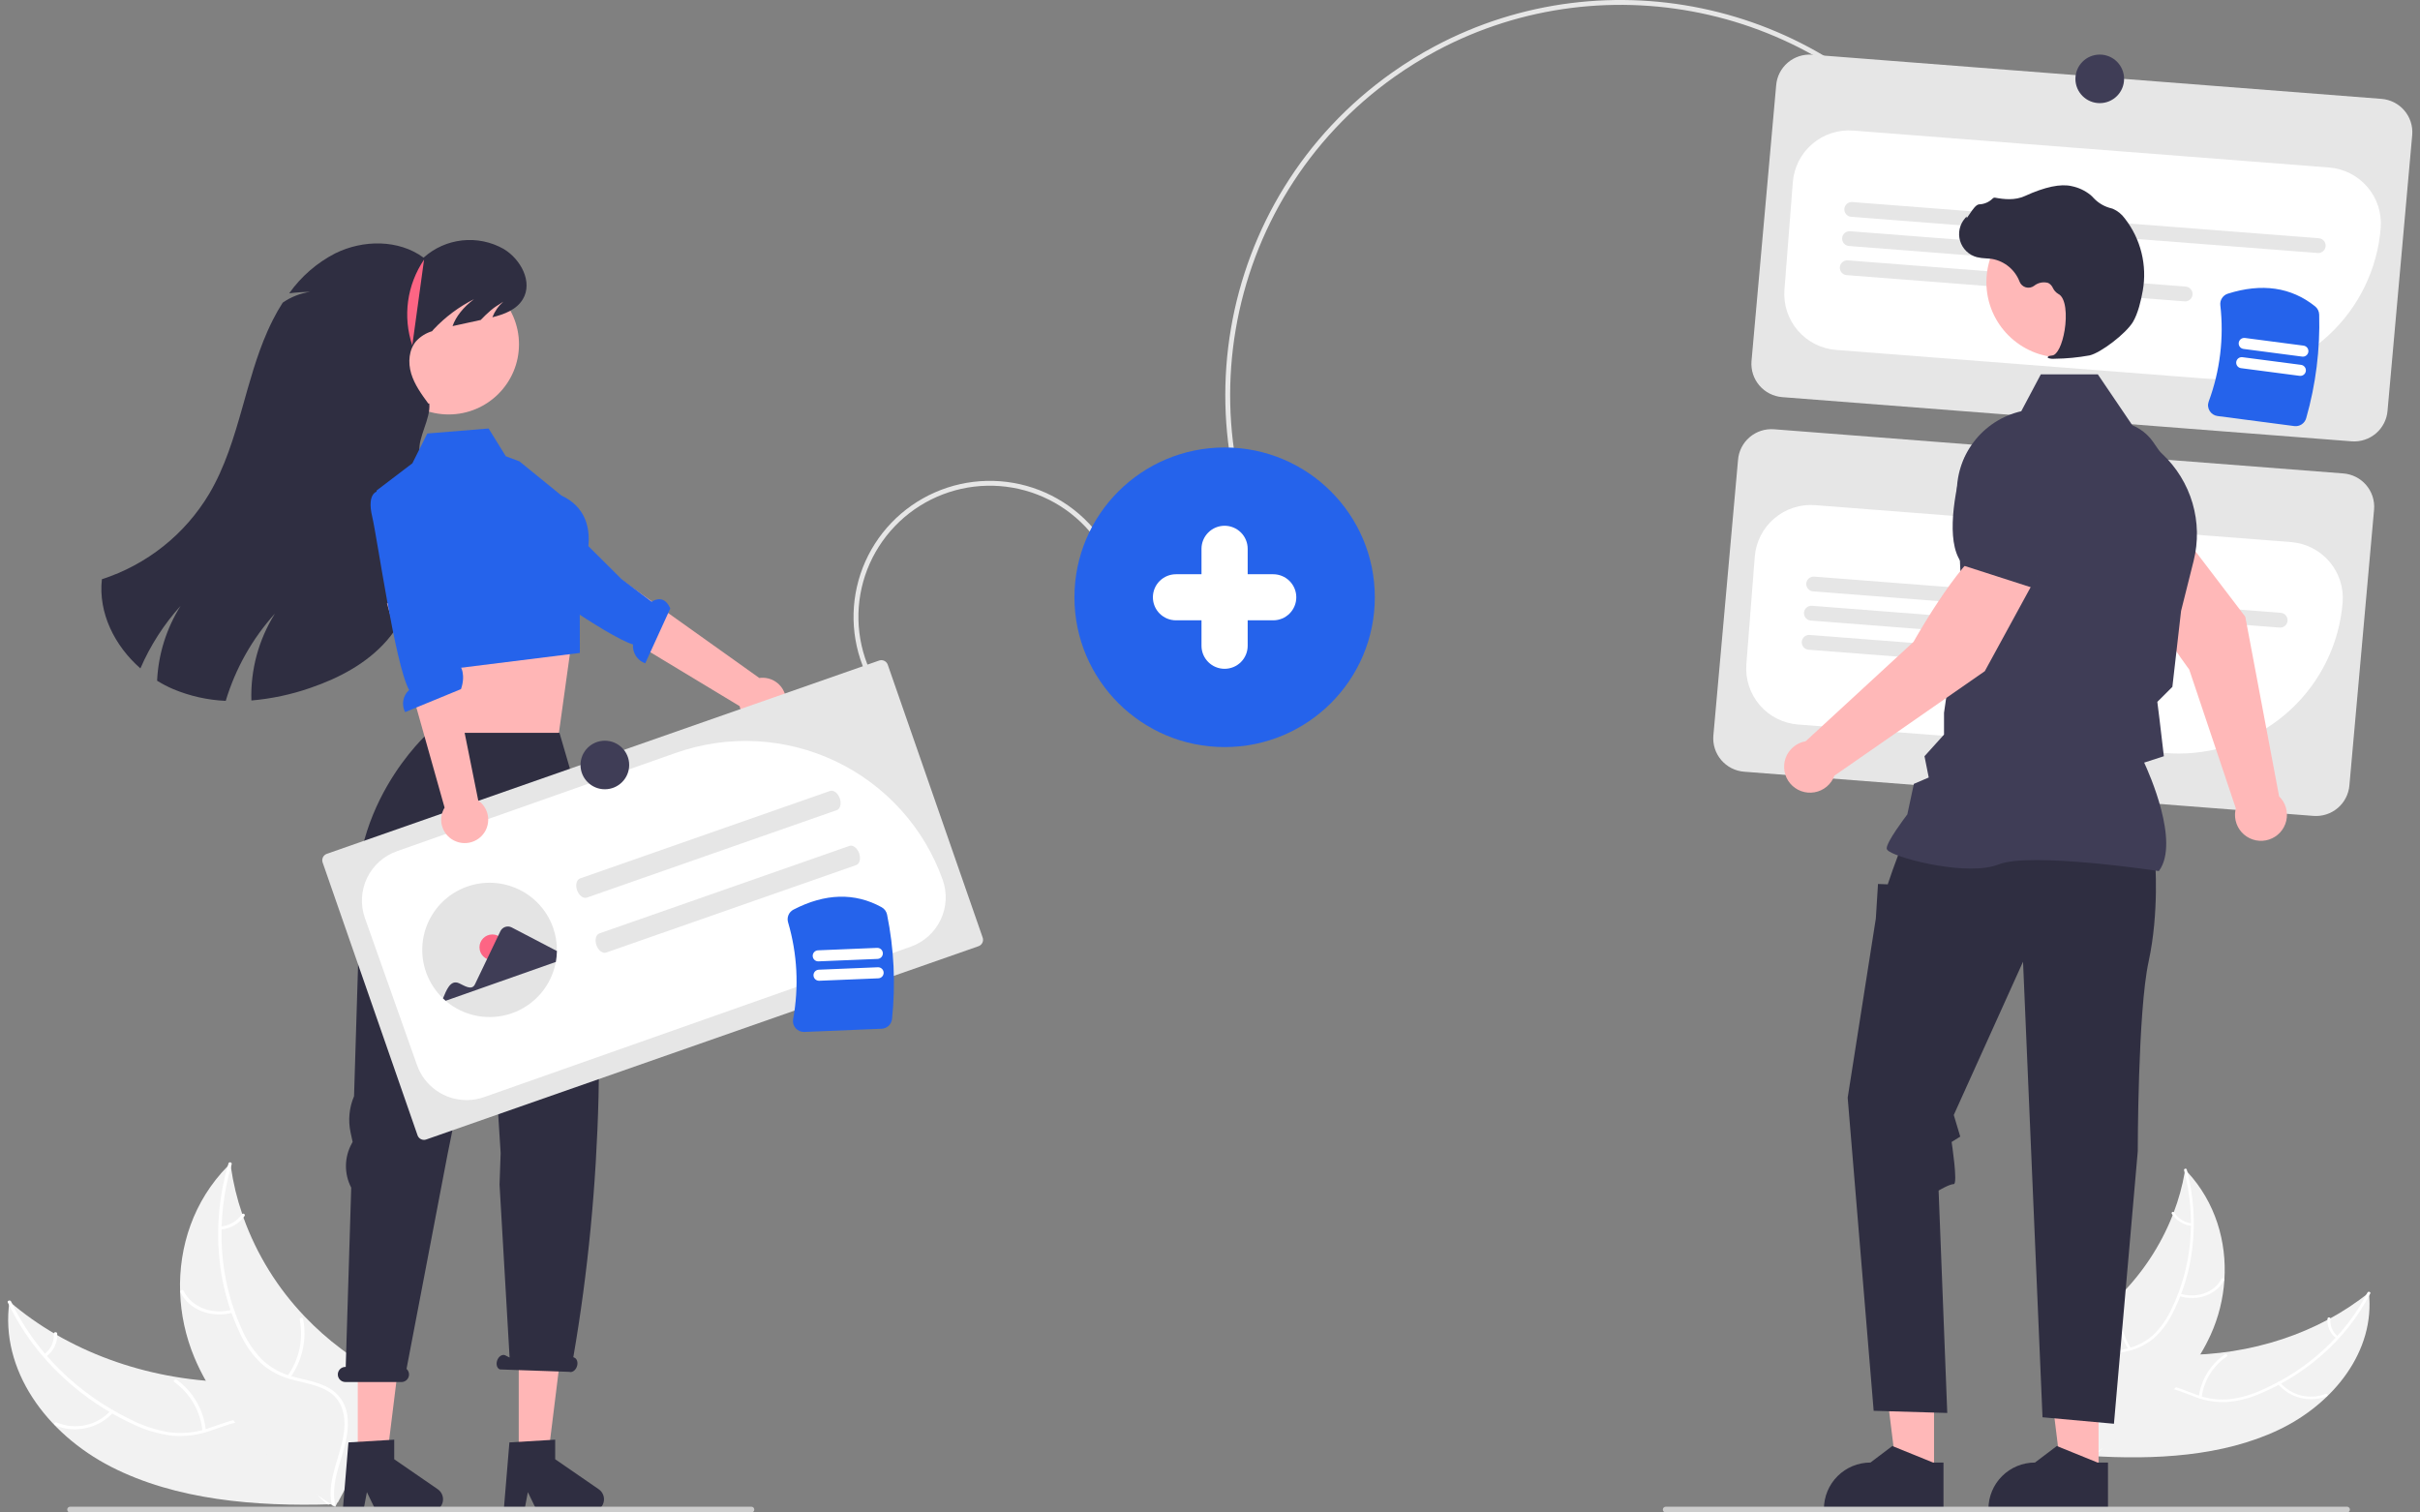 <svg width="144" height="90" viewBox="0 0 144 90" fill="none" xmlns="http://www.w3.org/2000/svg">
<rect x="0" y="0" width="144" height="90" fill="#808080" stroke="none"/>
<g clip-path="url(#clip0_3032_3740)">
<path d="M85.358 2.761C95.659 -2.737 108.733 0.146 115.664 9.894L115.429 10.061C108.583 0.433 95.668 -2.413 85.494 3.016C84.63 3.477 83.796 3.992 82.996 4.558C72.533 11.96 70.059 26.472 77.48 36.908L77.243 37.075C69.731 26.509 72.236 11.816 82.829 4.323C83.638 3.75 84.483 3.228 85.358 2.761Z" fill="#E6E6E6"/>
<path d="M139.931 26.261L106.05 23.631C105.524 23.59 105.036 23.342 104.693 22.942C104.35 22.542 104.18 22.023 104.221 21.498L105.689 5.079C105.731 4.554 105.979 4.067 106.38 3.725C106.781 3.383 107.302 3.214 107.828 3.254L141.709 5.883C142.235 5.924 142.723 6.172 143.066 6.572C143.409 6.972 143.579 7.491 143.538 8.016L142.069 24.436C142.028 24.96 141.78 25.447 141.379 25.789C140.978 26.131 140.457 26.301 139.931 26.261Z" fill="#E6E6E6"/>
<path d="M131.927 22.552C131.67 22.552 131.412 22.541 131.153 22.521L109.256 20.822C108.819 20.788 108.392 20.669 108 20.47C107.609 20.272 107.261 19.998 106.975 19.666C106.69 19.333 106.473 18.947 106.336 18.531C106.2 18.114 106.148 17.675 106.182 17.238L106.681 10.836C106.751 9.955 107.168 9.137 107.842 8.562C108.516 7.987 109.391 7.702 110.275 7.77L138.589 9.967C139.473 10.036 140.293 10.453 140.869 11.125C141.445 11.796 141.731 12.669 141.663 13.551C141.472 15.997 140.364 18.282 138.56 19.951C136.755 21.619 134.387 22.547 131.927 22.552Z" fill="white"/>
<path d="M137.91 15.055L110.154 12.901C110.096 12.897 110.039 12.881 109.988 12.855C109.936 12.829 109.89 12.792 109.852 12.748C109.814 12.704 109.786 12.654 109.768 12.599C109.75 12.543 109.743 12.486 109.747 12.428C109.752 12.37 109.768 12.314 109.794 12.262C109.82 12.211 109.857 12.165 109.901 12.127C109.945 12.09 109.996 12.061 110.051 12.043C110.106 12.025 110.164 12.018 110.222 12.023L137.979 14.177C138.036 14.181 138.093 14.197 138.145 14.223C138.196 14.249 138.242 14.286 138.28 14.329C138.318 14.373 138.346 14.424 138.364 14.479C138.382 14.534 138.389 14.592 138.385 14.65C138.38 14.708 138.364 14.764 138.338 14.816C138.312 14.867 138.276 14.913 138.231 14.951C138.187 14.988 138.136 15.017 138.081 15.035C138.026 15.053 137.968 15.06 137.91 15.055Z" fill="#E6E6E6"/>
<path d="M126.387 15.908L110.02 14.638C109.904 14.629 109.795 14.573 109.719 14.485C109.643 14.396 109.606 14.281 109.615 14.164C109.624 14.048 109.679 13.94 109.768 13.864C109.857 13.788 109.972 13.75 110.089 13.759L126.456 15.029C126.514 15.034 126.57 15.049 126.622 15.076C126.673 15.102 126.719 15.138 126.757 15.182C126.795 15.226 126.824 15.277 126.842 15.332C126.86 15.387 126.867 15.445 126.862 15.503C126.858 15.56 126.842 15.617 126.815 15.668C126.789 15.72 126.753 15.766 126.709 15.803C126.665 15.841 126.614 15.87 126.558 15.887C126.503 15.905 126.445 15.912 126.387 15.908Z" fill="#E6E6E6"/>
<path d="M129.992 17.932L109.884 16.372C109.826 16.368 109.77 16.352 109.718 16.326C109.667 16.299 109.62 16.263 109.583 16.219C109.545 16.175 109.516 16.124 109.498 16.069C109.48 16.014 109.473 15.956 109.478 15.899C109.482 15.841 109.498 15.785 109.525 15.733C109.551 15.681 109.587 15.636 109.631 15.598C109.675 15.56 109.726 15.532 109.782 15.514C109.837 15.496 109.895 15.489 109.953 15.493L130.06 17.054C130.177 17.063 130.285 17.118 130.361 17.207C130.437 17.296 130.475 17.411 130.466 17.527C130.457 17.644 130.402 17.752 130.313 17.828C130.224 17.904 130.108 17.941 129.992 17.932Z" fill="#E6E6E6"/>
<path d="M137.662 48.55L103.781 45.92C103.255 45.879 102.767 45.631 102.424 45.231C102.081 44.831 101.911 44.312 101.951 43.788L103.42 27.368C103.461 26.843 103.71 26.357 104.111 26.014C104.512 25.672 105.032 25.503 105.558 25.543L139.439 28.172C139.965 28.213 140.453 28.461 140.796 28.861C141.139 29.261 141.309 29.78 141.269 30.305L139.8 46.725C139.758 47.249 139.51 47.736 139.109 48.078C138.708 48.42 138.188 48.59 137.662 48.55Z" fill="#E6E6E6"/>
<path d="M129.653 44.84C129.399 44.84 129.144 44.831 128.887 44.811L106.991 43.112C106.553 43.078 106.126 42.958 105.735 42.76C105.343 42.561 104.995 42.288 104.709 41.955C104.424 41.622 104.207 41.236 104.071 40.82C103.935 40.403 103.882 39.964 103.916 39.528L104.416 33.126C104.45 32.689 104.57 32.263 104.769 31.873C104.968 31.482 105.242 31.135 105.576 30.85C105.909 30.565 106.296 30.349 106.713 30.213C107.131 30.077 107.571 30.025 108.009 30.059L136.323 32.256C136.761 32.29 137.188 32.41 137.579 32.608C137.971 32.807 138.319 33.08 138.605 33.413C138.89 33.746 139.107 34.131 139.243 34.548C139.379 34.964 139.432 35.403 139.398 35.84C139.204 38.287 138.094 40.572 136.288 42.239C134.482 43.907 132.113 44.836 129.653 44.84Z" fill="white"/>
<path d="M135.644 37.344L107.888 35.19C107.83 35.186 107.774 35.17 107.722 35.144C107.67 35.118 107.624 35.081 107.587 35.038C107.549 34.994 107.52 34.943 107.502 34.888C107.484 34.833 107.477 34.775 107.482 34.717C107.486 34.659 107.502 34.603 107.528 34.551C107.555 34.5 107.591 34.454 107.635 34.416C107.679 34.379 107.73 34.35 107.785 34.332C107.84 34.314 107.899 34.307 107.956 34.312L135.713 36.466C135.771 36.47 135.827 36.486 135.879 36.512C135.931 36.538 135.977 36.575 136.014 36.618C136.052 36.663 136.081 36.713 136.099 36.768C136.117 36.824 136.124 36.881 136.119 36.939C136.115 36.997 136.099 37.053 136.072 37.105C136.046 37.156 136.01 37.202 135.966 37.24C135.922 37.277 135.871 37.306 135.816 37.324C135.76 37.342 135.702 37.349 135.644 37.344Z" fill="#E6E6E6"/>
<path d="M124.118 38.197L107.751 36.927C107.694 36.922 107.637 36.907 107.585 36.88C107.534 36.854 107.488 36.818 107.45 36.774C107.412 36.73 107.384 36.679 107.366 36.624C107.348 36.569 107.341 36.511 107.345 36.453C107.35 36.396 107.365 36.339 107.392 36.288C107.418 36.236 107.454 36.19 107.498 36.153C107.542 36.115 107.594 36.086 107.649 36.069C107.704 36.051 107.762 36.044 107.82 36.048L124.187 37.318C124.303 37.327 124.412 37.382 124.488 37.471C124.564 37.56 124.602 37.675 124.592 37.792C124.583 37.908 124.528 38.016 124.439 38.092C124.35 38.168 124.235 38.206 124.118 38.197Z" fill="#E6E6E6"/>
<path d="M127.726 40.221L107.618 38.661C107.502 38.652 107.393 38.597 107.317 38.508C107.241 38.419 107.203 38.304 107.212 38.188C107.221 38.071 107.276 37.963 107.365 37.887C107.454 37.811 107.57 37.773 107.687 37.783L127.794 39.343C127.911 39.352 128.019 39.407 128.096 39.496C128.172 39.584 128.209 39.7 128.2 39.816C128.191 39.933 128.136 40.041 128.047 40.117C127.958 40.193 127.843 40.23 127.726 40.221Z" fill="#E6E6E6"/>
<path d="M51.48 39.971C51.049 38.999 50.816 37.952 50.791 36.89C50.767 35.828 50.953 34.771 51.337 33.78C51.723 32.789 52.3 31.884 53.035 31.116C53.771 30.347 54.652 29.731 55.626 29.302C56.601 28.873 57.651 28.64 58.716 28.615C59.781 28.591 60.84 28.776 61.833 29.16C62.827 29.544 63.734 30.12 64.504 30.854C65.275 31.588 65.893 32.466 66.323 33.438L66.058 33.555C65.643 32.617 65.047 31.77 64.305 31.063C63.562 30.355 62.687 29.8 61.729 29.43C60.771 29.059 59.749 28.881 58.722 28.904C57.695 28.927 56.683 29.152 55.743 29.566C54.803 29.98 53.954 30.574 53.245 31.315C52.535 32.056 51.979 32.929 51.607 33.884C51.236 34.84 51.057 35.859 51.081 36.883C51.104 37.908 51.33 38.917 51.744 39.855L51.48 39.971Z" fill="#E6E6E6"/>
<path d="M135.563 85.095C138.876 83.529 141.343 80.379 140.958 76.918C137.986 79.318 133.941 80.658 129.764 80.626C128.138 80.614 126.316 80.449 125.134 81.359C124.398 81.926 124.067 82.825 124.025 83.722C123.983 84.618 124.201 85.525 124.417 86.421L124.352 86.633C128.24 86.88 132.251 86.66 135.563 85.095Z" fill="#F2F2F2"/>
<path d="M140.878 76.91C139.597 79.403 137.376 81.481 134.615 82.698C134.011 82.979 133.367 83.168 132.705 83.257C132.032 83.328 131.351 83.239 130.719 82.998C130.119 82.784 129.527 82.504 128.891 82.419C128.58 82.376 128.263 82.395 127.959 82.477C127.655 82.559 127.371 82.701 127.124 82.894C126.536 83.35 126.185 83.981 125.867 84.611C125.515 85.31 125.161 86.042 124.47 86.518C124.387 86.576 124.503 86.696 124.587 86.638C125.789 85.809 125.962 84.311 126.917 83.307C127.142 83.054 127.421 82.854 127.734 82.724C128.047 82.593 128.385 82.535 128.724 82.554C129.373 82.601 129.983 82.889 130.589 83.111C131.205 83.354 131.866 83.462 132.527 83.428C133.194 83.37 133.847 83.204 134.46 82.938C135.795 82.384 137.03 81.617 138.118 80.668C139.32 79.631 140.313 78.374 141.042 76.966C141.086 76.88 140.922 76.824 140.878 76.91Z" fill="white"/>
<path d="M135.539 82.346C135.887 82.757 136.356 83.048 136.878 83.181C137.401 83.313 137.952 83.28 138.455 83.086C138.551 83.045 138.472 82.904 138.376 82.945C137.908 83.127 137.395 83.158 136.909 83.033C136.422 82.909 135.987 82.636 135.665 82.252C135.597 82.17 135.471 82.265 135.539 82.346Z" fill="white"/>
<path d="M131.008 83.141C131.072 82.654 131.239 82.186 131.497 81.768C131.756 81.35 132.1 80.991 132.508 80.716C132.591 80.658 132.475 80.538 132.391 80.596C131.968 80.883 131.61 81.257 131.342 81.693C131.074 82.129 130.902 82.616 130.837 83.123C130.825 83.219 130.996 83.237 131.008 83.141Z" fill="white"/>
<path d="M139.124 79.526C138.965 79.404 138.84 79.243 138.76 79.059C138.68 78.875 138.649 78.674 138.67 78.474C138.683 78.378 138.511 78.36 138.498 78.456C138.477 78.676 138.512 78.898 138.599 79.102C138.686 79.305 138.824 79.483 138.998 79.62C139.014 79.635 139.035 79.645 139.057 79.647C139.079 79.65 139.101 79.645 139.12 79.633C139.128 79.627 139.134 79.619 139.139 79.61C139.144 79.6 139.146 79.591 139.147 79.58C139.147 79.57 139.146 79.56 139.142 79.55C139.138 79.541 139.132 79.533 139.124 79.526Z" fill="white"/>
<path d="M130.029 69.6C130.019 69.659 130.009 69.719 129.997 69.779C129.855 70.581 129.639 71.368 129.35 72.129C129.329 72.189 129.307 72.248 129.283 72.307C128.554 74.151 127.444 75.821 126.027 77.21C125.449 77.778 124.826 78.297 124.164 78.764C123.241 79.415 122.176 80.052 121.592 80.93C121.53 81.02 121.474 81.115 121.426 81.213L124.057 86.524C124.07 86.534 124.081 86.544 124.094 86.554L124.188 86.77C124.225 86.748 124.262 86.724 124.299 86.702C124.32 86.689 124.341 86.675 124.362 86.663C124.376 86.654 124.39 86.645 124.403 86.638C124.408 86.635 124.413 86.632 124.416 86.629C124.429 86.622 124.441 86.614 124.453 86.607C124.662 86.476 124.87 86.343 125.078 86.208C125.079 86.208 125.079 86.208 125.08 86.206C126.658 85.177 128.143 84.013 129.362 82.671C129.399 82.631 129.437 82.59 129.473 82.547C130.015 81.944 130.5 81.293 130.923 80.601C131.151 80.225 131.357 79.836 131.54 79.436C132.009 78.403 132.287 77.294 132.36 76.162C132.509 73.896 131.835 71.552 130.159 69.737C130.116 69.691 130.073 69.646 130.029 69.6Z" fill="#F2F2F2"/>
<path d="M129.962 69.637C130.695 72.441 130.443 75.397 129.202 77.914C128.944 78.472 128.588 78.981 128.152 79.415C127.684 79.843 127.109 80.136 126.488 80.264C125.894 80.405 125.261 80.486 124.727 80.755C124.465 80.886 124.238 81.077 124.064 81.312C123.89 81.548 123.774 81.821 123.726 82.109C123.596 82.812 123.761 83.536 123.951 84.241C124.161 85.023 124.393 85.834 124.199 86.61C124.176 86.704 124.344 86.743 124.368 86.649C124.705 85.3 123.818 83.935 123.852 82.57C123.868 81.933 124.1 81.313 124.693 80.96C125.212 80.651 125.864 80.567 126.468 80.43C127.078 80.311 127.65 80.046 128.134 79.656C128.595 79.246 128.973 78.752 129.249 78.201C129.88 76.986 130.286 75.667 130.447 74.308C130.64 72.731 130.53 71.132 130.123 69.596C130.098 69.499 129.937 69.541 129.962 69.637Z" fill="white"/>
<path d="M129.656 77.118C130.738 77.457 131.887 77.052 132.341 76.177C132.385 76.091 132.231 76.014 132.186 76.1C131.761 76.919 130.698 77.287 129.686 76.971C129.58 76.938 129.55 77.085 129.656 77.118Z" fill="white"/>
<path d="M126.806 80.228C126.529 79.811 126.34 79.343 126.25 78.85C126.16 78.358 126.172 77.852 126.283 77.365C126.306 77.27 126.138 77.231 126.115 77.325C125.999 77.833 125.989 78.359 126.083 78.872C126.178 79.384 126.376 79.871 126.666 80.305C126.722 80.393 126.863 80.316 126.806 80.228Z" fill="white"/>
<path d="M130.426 72.798C130.213 72.774 130.009 72.704 129.827 72.592C129.644 72.48 129.489 72.329 129.372 72.151C129.317 72.062 129.176 72.139 129.231 72.227C129.362 72.424 129.533 72.59 129.734 72.714C129.935 72.838 130.161 72.917 130.396 72.945C130.442 72.951 130.486 72.935 130.495 72.891C130.498 72.87 130.492 72.848 130.479 72.831C130.466 72.814 130.447 72.802 130.426 72.798Z" fill="white"/>
<path d="M135.617 47.388L133.604 36.698L129.651 31.51L126.723 33.42C127.137 35.659 130.267 39.838 130.267 39.838L133.042 48.106C133.031 48.149 133.02 48.192 133.013 48.237C132.969 48.498 132.993 48.767 133.084 49.016C133.174 49.265 133.327 49.487 133.529 49.66C133.731 49.833 133.973 49.952 134.234 50.004C134.495 50.056 134.765 50.04 135.017 49.957C135.27 49.875 135.497 49.729 135.677 49.533C135.856 49.338 135.983 49.099 136.043 48.841C136.103 48.583 136.095 48.313 136.021 48.059C135.946 47.804 135.807 47.573 135.617 47.388Z" fill="#FFB8B8"/>
<path d="M126.803 34.548L130.119 31.863L130.125 31.849C130.746 30.447 129.369 28.044 128.104 26.274C127.687 25.691 127.063 25.288 126.359 25.146C125.655 25.004 124.923 25.134 124.311 25.51C123.862 25.79 123.5 26.19 123.267 26.664C123.034 27.139 122.938 27.669 122.991 28.195L123.27 30.873L126.803 34.548Z" fill="#3F3D56"/>
<path d="M115.084 87.748L112.878 87.748L111.828 79.26L115.084 79.26L115.084 87.748Z" fill="#FFB8B8"/>
<path d="M115.645 87.028L115.024 87.028L112.6 86.045L111.3 87.028H111.3C110.566 87.028 109.862 87.319 109.342 87.837C108.823 88.355 108.531 89.058 108.531 89.79V89.88L115.645 89.88L115.645 87.028Z" fill="#2F2E41"/>
<path d="M124.873 87.748L122.667 87.748L121.617 79.26L124.873 79.26L124.873 87.748Z" fill="#FFB8B8"/>
<path d="M125.434 87.028L124.813 87.028L122.389 86.045L121.089 87.028H121.089C120.355 87.028 119.651 87.319 119.131 87.837C118.612 88.355 118.32 89.058 118.32 89.79V89.88L125.434 89.88L125.434 87.028Z" fill="#2F2E41"/>
<path d="M128.236 51.187C128.236 51.187 128.494 54.27 127.85 57.225C127.206 60.18 127.206 68.503 127.206 68.503L125.789 84.72L121.538 84.335L120.379 57.225L116.257 66.347L116.643 67.632L116.129 67.953C116.129 67.953 116.515 70.459 116.257 70.459C115.999 70.459 115.355 70.844 115.355 70.844L115.87 84.078L111.491 83.949L109.945 65.319L111.62 54.656L111.749 52.6L112.328 52.623L112.623 51.765L113.166 50.287L128.236 51.187Z" fill="#2F2E41"/>
<path d="M128.46 51.833L128.483 51.801C129.709 50.089 127.865 45.975 127.587 45.378L128.759 44.999L128.495 42.763L128.37 41.765L129.265 40.872L129.268 40.85L129.783 36.353L130.532 33.367C130.814 32.237 130.79 31.054 130.463 29.937C130.135 28.82 129.515 27.811 128.666 27.012L126.935 25.383L124.83 22.277H121.437L120.273 24.47C119.145 24.73 118.144 25.376 117.445 26.297C116.745 27.217 116.392 28.353 116.446 29.507L116.71 35.257L115.677 42.416L115.677 43.712L114.515 44.999L114.768 46.265L113.884 46.643L113.494 48.46C113.332 48.673 112.266 50.091 112.266 50.479C112.266 50.537 112.309 50.593 112.401 50.656C113.128 51.147 117.145 52.148 118.923 51.438C120.817 50.683 128.346 51.816 128.421 51.827L128.46 51.833Z" fill="#3F3D56"/>
<path d="M98.945 89.828C98.945 89.873 98.963 89.917 98.995 89.949C99.027 89.981 99.071 89.999 99.116 90H139.657C139.703 90 139.747 89.981 139.779 89.949C139.811 89.917 139.83 89.874 139.83 89.828C139.83 89.782 139.811 89.739 139.779 89.707C139.747 89.674 139.703 89.656 139.657 89.656H99.117C99.072 89.656 99.028 89.674 98.996 89.706C98.964 89.738 98.945 89.781 98.945 89.827V89.828Z" fill="#CCCCCC"/>
<path d="M122.694 21.275C125.176 21.275 127.188 19.268 127.188 16.792C127.188 14.316 125.176 12.309 122.694 12.309C120.211 12.309 118.199 14.316 118.199 16.792C118.199 19.268 120.211 21.275 122.694 21.275Z" fill="#FFB8B8"/>
<path d="M122.263 21.347C122.959 21.34 123.653 21.273 124.338 21.148C125.016 20.993 126.511 19.839 126.919 19.158C127.222 18.651 127.403 17.868 127.503 17.3C127.636 16.549 127.611 15.778 127.427 15.037C127.243 14.296 126.905 13.602 126.435 12.999C126.254 12.747 126.008 12.548 125.723 12.424C125.698 12.415 125.672 12.407 125.646 12.4C125.232 12.303 124.857 12.085 124.569 11.774C124.513 11.711 124.453 11.652 124.389 11.598C124.065 11.339 123.686 11.161 123.28 11.078C122.625 10.921 121.688 11.117 120.495 11.662C119.896 11.937 119.231 11.86 118.718 11.763C118.69 11.758 118.66 11.761 118.633 11.771C118.606 11.781 118.581 11.798 118.563 11.821C118.351 12.029 118.068 12.15 117.771 12.159C117.589 12.172 117.404 12.429 117.181 12.763C117.131 12.839 117.072 12.927 117.029 12.981L117.021 12.88L116.921 12.996C116.763 13.178 116.655 13.397 116.605 13.633C116.555 13.868 116.566 14.112 116.636 14.342C116.707 14.572 116.834 14.781 117.007 14.949C117.18 15.116 117.393 15.238 117.626 15.301C117.81 15.345 117.999 15.37 118.189 15.376C118.304 15.383 118.422 15.391 118.537 15.408C118.904 15.473 119.247 15.632 119.534 15.869C119.821 16.106 120.041 16.413 120.174 16.761C120.205 16.841 120.254 16.913 120.318 16.971C120.381 17.03 120.458 17.073 120.54 17.097C120.623 17.121 120.711 17.126 120.796 17.111C120.881 17.097 120.961 17.062 121.031 17.012C121.147 16.917 121.285 16.851 121.432 16.82C121.579 16.79 121.731 16.795 121.875 16.836C122.001 16.901 122.1 17.008 122.157 17.138C122.224 17.282 122.334 17.403 122.471 17.486C122.939 17.711 122.998 18.762 122.855 19.644C122.717 20.493 122.417 21.113 122.125 21.151C121.9 21.18 121.875 21.196 121.86 21.236L121.846 21.273L121.872 21.305C121.998 21.347 122.131 21.361 122.263 21.347Z" fill="#2F2E41"/>
<path d="M72.871 44.455C77.806 44.455 81.807 40.464 81.807 35.541C81.807 30.618 77.806 26.627 72.871 26.627C67.935 26.627 63.934 30.618 63.934 35.541C63.934 40.464 67.935 44.455 72.871 44.455Z" fill="#2563EB"/>
<path d="M121.227 34.215L118.279 32.334C116.401 33.629 113.864 38.192 113.864 38.192L107.444 44.108C107.176 44.154 106.926 44.269 106.717 44.443C106.508 44.616 106.349 44.841 106.255 45.095C106.162 45.349 106.137 45.623 106.183 45.89C106.229 46.156 106.345 46.406 106.519 46.614C106.692 46.822 106.918 46.981 107.173 47.074C107.428 47.167 107.703 47.192 107.97 47.145C108.237 47.099 108.488 46.983 108.696 46.809C108.904 46.636 109.063 46.41 109.156 46.156L118.104 39.938L121.227 34.215Z" fill="#FFB8B8"/>
<path d="M120.948 34.978L122.911 30.277L122.201 27.68C122.06 27.171 121.778 26.711 121.389 26.352C120.999 25.994 120.517 25.752 119.997 25.652C119.29 25.522 118.561 25.665 117.955 26.051C117.35 26.437 116.915 27.038 116.737 27.732C116.199 29.838 115.786 32.576 116.872 33.659L116.883 33.67L120.948 34.978Z" fill="#3F3D56"/>
<path d="M6.61 87.281C2.767 85.313 -0.021 81.511 0.562 77.447C3.972 80.385 8.688 82.115 13.609 82.233C15.526 82.278 17.678 82.152 19.036 83.269C19.882 83.963 20.239 85.035 20.255 86.093C20.27 87.151 19.98 88.211 19.691 89.258L19.761 89.511C15.17 89.657 10.454 89.248 6.61 87.281Z" fill="#F2F2F2"/>
<path d="M0.656 77.44C2.072 80.425 4.611 82.956 7.817 84.491C8.519 84.845 9.27 85.092 10.046 85.222C10.837 85.33 11.642 85.251 12.396 84.991C13.111 84.76 13.818 84.453 14.57 84.376C14.939 84.337 15.312 84.372 15.666 84.479C16.021 84.587 16.35 84.765 16.635 85.002C17.31 85.561 17.7 86.317 18.05 87.071C18.44 87.907 18.829 88.783 19.625 89.37C19.721 89.441 19.579 89.578 19.483 89.507C18.098 88.486 17.95 86.714 16.863 85.496C16.355 84.928 15.639 84.504 14.762 84.541C13.996 84.573 13.266 84.89 12.544 85.129C11.81 85.391 11.027 85.494 10.249 85.43C9.466 85.336 8.703 85.117 7.99 84.78C6.439 84.078 5.012 83.129 3.766 81.97C2.389 80.703 1.267 79.186 0.461 77.5C0.412 77.397 0.608 77.338 0.656 77.44Z" fill="white"/>
<path d="M6.739 84.043C5.896 85.002 4.413 85.326 3.276 84.805C3.164 84.754 3.262 84.591 3.374 84.642C3.918 84.874 4.522 84.93 5.099 84.801C5.677 84.673 6.2 84.368 6.594 83.928C6.677 83.833 6.821 83.949 6.739 84.043Z" fill="white"/>
<path d="M12.048 85.148C11.991 84.572 11.812 84.015 11.523 83.513C11.234 83.011 10.842 82.575 10.372 82.235C10.276 82.164 10.418 82.027 10.514 82.098C11.002 82.453 11.409 82.907 11.708 83.43C12.008 83.953 12.192 84.534 12.251 85.133C12.261 85.247 12.058 85.262 12.048 85.148Z" fill="white"/>
<path d="M2.626 80.586C2.819 80.448 2.972 80.264 3.073 80.05C3.174 79.836 3.218 79.6 3.201 79.365C3.189 79.251 3.392 79.236 3.404 79.349C3.421 79.61 3.372 79.87 3.261 80.106C3.15 80.343 2.982 80.547 2.771 80.702C2.752 80.719 2.727 80.73 2.701 80.732C2.675 80.734 2.649 80.727 2.628 80.713C2.619 80.705 2.611 80.695 2.606 80.684C2.601 80.674 2.598 80.662 2.598 80.65C2.598 80.638 2.6 80.626 2.605 80.615C2.61 80.604 2.617 80.594 2.626 80.586Z" fill="white"/>
<path d="M13.709 69.232C13.719 69.303 13.729 69.374 13.74 69.445C13.877 70.395 14.102 71.33 14.414 72.238C14.437 72.308 14.461 72.38 14.486 72.449C15.276 74.648 16.521 76.658 18.139 78.347C18.798 79.037 19.512 79.672 20.275 80.247C21.338 81.049 22.569 81.838 23.224 82.894C23.294 83.003 23.355 83.117 23.409 83.234L20.11 89.392C20.095 89.403 20.081 89.415 20.066 89.427L19.947 89.677C19.904 89.65 19.861 89.62 19.819 89.593C19.794 89.577 19.77 89.56 19.746 89.544C19.73 89.534 19.714 89.522 19.698 89.513C19.693 89.51 19.688 89.506 19.684 89.503C19.668 89.494 19.655 89.484 19.641 89.476C19.4 89.313 19.159 89.149 18.92 88.983C18.918 88.982 18.918 88.982 18.918 88.98C17.097 87.708 15.391 86.283 14.005 84.656C13.963 84.607 13.92 84.558 13.88 84.506C13.264 83.775 12.716 82.99 12.244 82.159C11.989 81.707 11.761 81.242 11.561 80.764C11.047 79.529 10.761 78.213 10.717 76.877C10.627 74.201 11.509 71.465 13.551 69.39C13.604 69.337 13.655 69.285 13.709 69.232Z" fill="#F2F2F2"/>
<path d="M13.785 69.278C12.817 72.554 13.004 76.047 14.372 79.057C14.655 79.725 15.055 80.337 15.553 80.865C16.087 81.386 16.753 81.753 17.48 81.927C18.176 82.115 18.918 82.234 19.537 82.572C19.84 82.735 20.101 82.969 20.297 83.252C20.493 83.536 20.619 83.862 20.665 84.203C20.792 85.036 20.57 85.883 20.321 86.706C20.044 87.62 19.74 88.567 19.939 89.487C19.964 89.599 19.763 89.639 19.739 89.528C19.392 87.925 20.488 86.351 20.5 84.742C20.505 83.991 20.254 83.251 19.569 82.813C18.969 82.43 18.204 82.307 17.498 82.123C16.783 81.961 16.119 81.627 15.564 81.15C15.036 80.65 14.609 80.053 14.305 79.394C13.607 77.939 13.178 76.37 13.04 74.763C12.872 72.898 13.061 71.019 13.597 69.225C13.631 69.111 13.819 69.166 13.785 69.278Z" fill="white"/>
<path d="M13.866 78.102C12.579 78.46 11.241 77.941 10.739 76.894C10.689 76.79 10.874 76.705 10.924 76.809C11.394 77.79 12.632 78.262 13.836 77.927C13.963 77.892 13.992 78.067 13.866 78.102Z" fill="white"/>
<path d="M17.111 81.873C17.453 81.392 17.693 80.846 17.818 80.27C17.942 79.693 17.948 79.097 17.834 78.518C17.811 78.407 18.011 78.367 18.035 78.478C18.151 79.081 18.144 79.701 18.013 80.301C17.883 80.901 17.631 81.468 17.274 81.968C17.204 82.07 17.041 81.974 17.111 81.873Z" fill="white"/>
<path d="M13.124 72.984C13.376 72.963 13.62 72.888 13.838 72.763C14.057 72.638 14.245 72.467 14.39 72.261C14.459 72.158 14.621 72.254 14.553 72.356C14.392 72.583 14.184 72.772 13.942 72.911C13.701 73.049 13.432 73.134 13.155 73.159C13.1 73.163 13.049 73.143 13.04 73.091C13.037 73.066 13.045 73.041 13.061 73.021C13.076 73.001 13.099 72.988 13.124 72.984Z" fill="white"/>
<path d="M25.336 38.367L25.625 41.045L25.455 44.558L33.254 43.633L33.987 38.367L33.053 38.376L25.336 38.367Z" fill="#FFB6B6"/>
<path d="M21.289 86.996H22.994L23.806 80.436H21.289V86.996Z" fill="#FFB6B6"/>
<path d="M20.734 85.83L23.458 85.668V86.832L26.048 88.616C26.176 88.704 26.272 88.831 26.323 88.978C26.374 89.124 26.376 89.283 26.33 89.431C26.284 89.579 26.191 89.709 26.066 89.8C25.941 89.892 25.789 89.942 25.634 89.942H22.391L21.832 88.79L21.613 89.942H20.391L20.734 85.83Z" fill="#2F2E41"/>
<path d="M30.867 86.996H32.572L33.384 80.436H30.867V86.996Z" fill="#FFB6B6"/>
<path d="M30.312 85.83L33.036 85.668V86.832L35.626 88.616C35.754 88.704 35.851 88.831 35.901 88.978C35.952 89.124 35.954 89.283 35.908 89.431C35.862 89.579 35.769 89.709 35.644 89.8C35.519 89.892 35.367 89.942 35.212 89.942H31.969L31.41 88.79L31.192 89.942H29.969L30.312 85.83Z" fill="#2F2E41"/>
<path d="M20.553 81.338H20.572L20.899 70.671C20.687 70.263 20.579 69.809 20.586 69.349C20.592 68.889 20.713 68.438 20.936 68.036L20.983 67.951L20.861 67.388C20.705 66.665 20.777 65.911 21.067 65.23L21.373 55.28C20.28 48.215 25.488 43.607 25.488 43.607H33.291L34.966 49.348C36.074 60.11 35.873 70.597 34.115 80.757L34.163 80.781C34.336 80.841 34.41 81.079 34.328 81.314C34.247 81.548 34.042 81.69 33.869 81.631L29.748 81.488C29.576 81.428 29.502 81.19 29.583 80.956C29.664 80.721 29.87 80.579 30.043 80.638L30.323 80.779L29.725 70.487L29.791 68.607L29.655 66.474L29.023 56.88L26.633 68.677L24.19 81.457C24.258 81.517 24.305 81.597 24.326 81.685C24.347 81.774 24.341 81.866 24.308 81.951C24.275 82.035 24.217 82.108 24.142 82.159C24.067 82.21 23.978 82.237 23.887 82.237H20.553C20.494 82.237 20.435 82.225 20.38 82.203C20.326 82.18 20.276 82.147 20.234 82.106C20.192 82.064 20.159 82.014 20.136 81.96C20.113 81.905 20.102 81.847 20.102 81.787C20.102 81.728 20.113 81.67 20.136 81.615C20.159 81.561 20.192 81.511 20.234 81.469C20.276 81.427 20.326 81.394 20.38 81.372C20.435 81.349 20.494 81.338 20.553 81.338Z" fill="#2F2E41"/>
<path d="M26.697 24.662C29.008 24.662 30.882 22.793 30.882 20.487C30.882 18.181 29.008 16.312 26.697 16.312C24.386 16.312 22.512 18.181 22.512 20.487C22.512 22.793 24.386 24.662 26.697 24.662Z" fill="#FFB6B6"/>
<path d="M8.355 39.773C8.943 38.411 9.751 37.154 10.746 36.052C9.904 37.392 9.422 38.926 9.348 40.506C9.653 40.696 9.972 40.862 10.303 41.004C11.296 41.42 12.356 41.657 13.432 41.705C14.012 39.778 15.013 38.002 16.363 36.507C15.39 38.054 14.901 39.856 14.958 41.682C16.158 41.579 17.341 41.326 18.478 40.93C20.186 40.344 21.844 39.468 23.025 38.107C24.303 36.634 24.933 34.689 25.137 32.751C25.34 30.814 25.149 28.859 24.956 26.921C24.865 25.997 25.637 24.934 25.545 24.011H25.485C25.079 23.456 24.666 22.888 24.468 22.231C24.27 21.576 24.322 20.802 24.776 20.285C25.03 20.015 25.351 19.817 25.706 19.71C25.74 19.667 25.776 19.627 25.814 19.586C26.502 18.857 27.311 18.254 28.205 17.802C27.56 18.288 27.129 18.838 26.928 19.405C27.487 19.283 28.046 19.161 28.605 19.039C28.791 18.841 28.988 18.653 29.194 18.476C29.493 18.217 29.591 18.197 29.948 17.953C29.66 18.206 29.437 18.524 29.297 18.88C30.015 18.7 30.733 18.429 31.106 17.812C31.726 16.793 30.989 15.418 29.962 14.809C29.214 14.388 28.353 14.212 27.499 14.306C26.645 14.399 25.843 14.758 25.205 15.332C23.719 14.24 21.603 14.258 19.949 15.075C18.858 15.637 17.918 16.453 17.208 17.453C17.62 17.401 18.034 17.372 18.45 17.367C17.865 17.453 17.308 17.672 16.823 18.009C16.609 18.341 16.413 18.685 16.235 19.038C16.118 19.269 16.007 19.504 15.903 19.742C15.267 21.186 14.853 22.725 14.423 24.245C13.922 26.017 13.385 27.801 12.447 29.386C11.008 31.797 8.739 33.603 6.063 34.467C5.84 36.47 6.82 38.43 8.355 39.773Z" fill="#2F2E41"/>
<path d="M30.91 27.454L30.098 27.15L29.074 25.498L25.425 25.795L24.539 27.567L22.402 29.194L23.337 34.102L24.788 40.063L34.504 38.852L34.494 34.364C34.494 34.364 36.25 30.819 33.414 29.49L30.91 27.454Z" fill="#2563EB"/>
<path d="M45.888 43.021C45.7 43.097 45.497 43.13 45.294 43.119C45.091 43.108 44.893 43.052 44.714 42.956C44.535 42.861 44.379 42.727 44.257 42.565C44.135 42.402 44.051 42.215 44.009 42.017L33.176 35.478L35.156 33.199L45.182 40.343C45.521 40.296 45.866 40.374 46.151 40.563C46.435 40.752 46.641 41.039 46.728 41.369C46.815 41.699 46.777 42.05 46.623 42.354C46.468 42.659 46.207 42.896 45.888 43.021Z" fill="#FFB6B6"/>
<path d="M29.563 32.378C29.563 32.378 29.045 32.898 30.344 33.752C31.384 34.436 36.023 37.816 37.667 38.351C37.647 38.592 37.707 38.833 37.839 39.035C37.971 39.238 38.167 39.392 38.395 39.471L39.884 36.208C39.562 35.462 39.047 35.635 38.775 35.804L36.977 34.455L32.561 30.057L29.93 31.996L29.563 32.378Z" fill="#2563EB"/>
<path d="M25.234 15.447C24.731 16.188 24.406 17.034 24.284 17.92C24.163 18.806 24.248 19.708 24.533 20.556" fill="#FD6584"/>
<path d="M4 89.828C4 89.85 4.004 89.873 4.013 89.894C4.022 89.915 4.034 89.933 4.05 89.95C4.066 89.965 4.085 89.978 4.106 89.987C4.127 89.995 4.149 90 4.172 90H44.712C44.758 90 44.802 89.981 44.834 89.949C44.866 89.917 44.884 89.874 44.884 89.828C44.884 89.782 44.866 89.739 44.834 89.707C44.802 89.674 44.758 89.656 44.712 89.656H4.172C4.149 89.656 4.127 89.661 4.106 89.669C4.085 89.678 4.066 89.69 4.05 89.706C4.034 89.722 4.022 89.741 4.013 89.762C4.004 89.783 4 89.805 4 89.828Z" fill="#CCCCCC"/>
<path d="M19.446 50.807C19.345 50.843 19.262 50.917 19.216 51.013C19.169 51.109 19.163 51.22 19.198 51.321L24.846 67.558C24.882 67.659 24.956 67.742 25.053 67.788C25.149 67.834 25.26 67.841 25.361 67.805L58.226 56.304C58.327 56.268 58.41 56.194 58.456 56.098C58.502 56.002 58.508 55.891 58.473 55.79L52.825 39.553C52.789 39.452 52.715 39.369 52.619 39.323C52.522 39.277 52.411 39.27 52.31 39.306L19.446 50.807Z" fill="#E6E6E6"/>
<path d="M27.766 65.462C27.119 65.462 26.488 65.262 25.96 64.889C25.432 64.517 25.032 63.991 24.816 63.383L21.714 54.629C21.438 53.85 21.483 52.992 21.84 52.246C22.198 51.5 22.838 50.926 23.619 50.651L40.229 44.795C43.338 43.703 46.755 43.885 49.73 45.303C52.704 46.72 54.993 49.256 56.095 52.355C56.372 53.135 56.326 53.992 55.969 54.738C55.611 55.484 54.972 56.058 54.19 56.334L28.804 65.284C28.471 65.401 28.119 65.462 27.766 65.462Z" fill="white"/>
<path d="M49.792 48.207L34.919 53.412C34.709 53.485 34.45 53.289 34.339 52.974C34.228 52.659 34.308 52.344 34.518 52.271L49.39 47.066C49.6 46.993 49.86 47.189 49.97 47.504C50.081 47.819 50.001 48.134 49.792 48.207Z" fill="#E6E6E6"/>
<path d="M50.944 51.477L36.071 56.681C35.862 56.755 35.602 56.559 35.491 56.244C35.38 55.929 35.461 55.614 35.67 55.541L50.543 50.336C50.752 50.262 51.012 50.458 51.123 50.773C51.234 51.088 51.154 51.403 50.944 51.477Z" fill="#E6E6E6"/>
<path d="M32.909 55.192C33.069 55.641 33.146 56.114 33.138 56.591C33.135 56.809 33.113 57.026 33.073 57.24C32.947 57.933 32.639 58.579 32.181 59.115C31.723 59.651 31.132 60.056 30.467 60.291C29.801 60.525 29.086 60.58 28.392 60.451C27.699 60.321 27.052 60.011 26.517 59.552C26.463 59.505 26.41 59.458 26.359 59.409C25.923 58.991 25.586 58.481 25.376 57.915C25.165 57.349 25.086 56.743 25.143 56.143C25.201 55.542 25.394 54.962 25.709 54.447C26.023 53.931 26.45 53.493 26.959 53.166C27.467 52.839 28.043 52.631 28.643 52.557C29.244 52.484 29.853 52.547 30.425 52.742C30.998 52.937 31.519 53.258 31.949 53.682C32.379 54.107 32.707 54.623 32.909 55.192Z" fill="#E4E4E4"/>
<path d="M29.297 57.133C29.72 57.133 30.063 56.791 30.063 56.369C30.063 55.947 29.72 55.605 29.297 55.605C28.874 55.605 28.531 55.947 28.531 56.369C28.531 56.791 28.874 57.133 29.297 57.133Z" fill="#FD6584"/>
<path d="M26.359 59.408C26.556 58.953 26.788 58.259 27.327 58.512C27.593 58.627 28.069 58.976 28.262 58.57L29.777 55.408C29.805 55.349 29.846 55.296 29.895 55.253C29.944 55.21 30.002 55.177 30.064 55.156C30.127 55.135 30.192 55.127 30.258 55.132C30.323 55.137 30.387 55.155 30.446 55.185L33.138 56.59C33.135 56.808 33.113 57.026 33.073 57.24L26.517 59.551L26.359 59.408Z" fill="#3F3D56"/>
<path d="M27.138 50.07C26.948 49.997 26.778 49.883 26.637 49.736C26.497 49.59 26.39 49.414 26.325 49.222C26.26 49.03 26.238 48.827 26.26 48.625C26.282 48.423 26.349 48.229 26.455 48.056L23.027 35.897L26.034 35.584L28.458 47.634C28.738 47.831 28.935 48.123 29.014 48.455C29.092 48.787 29.045 49.137 28.883 49.437C28.72 49.737 28.453 49.968 28.131 50.084C27.809 50.201 27.456 50.196 27.138 50.07Z" fill="#FFB6B6"/>
<path d="M22.523 29.224C22.523 29.224 21.789 29.25 22.151 30.759C22.442 31.968 23.509 39.548 24.343 41.059C24.163 41.221 24.041 41.438 23.999 41.676C23.956 41.914 23.994 42.159 24.106 42.374L27.429 41.007C27.705 40.242 27.491 39.548 27.177 39.487L26.789 37.276L26.217 29.86L23.053 29.195L22.523 29.224Z" fill="#2563EB"/>
<path d="M52.458 61.215L47.862 61.405C47.764 61.409 47.666 61.391 47.576 61.352C47.486 61.314 47.405 61.255 47.341 61.181C47.278 61.108 47.231 61.023 47.206 60.93C47.181 60.838 47.176 60.74 47.194 60.646C47.547 58.728 47.444 56.754 46.894 54.882C46.851 54.739 46.86 54.586 46.918 54.448C46.976 54.31 47.081 54.197 47.213 54.128C49.096 53.152 50.859 53.103 52.456 53.981C52.539 54.026 52.612 54.089 52.669 54.165C52.725 54.242 52.765 54.329 52.784 54.422C53.2 56.465 53.299 58.558 53.079 60.63C53.064 60.786 52.993 60.932 52.879 61.039C52.764 61.147 52.615 61.209 52.458 61.215Z" fill="#2563EB"/>
<path d="M52.264 58.215L48.75 58.36C48.707 58.362 48.664 58.355 48.623 58.34C48.582 58.325 48.545 58.302 48.513 58.273C48.481 58.244 48.455 58.209 48.437 58.169C48.419 58.13 48.408 58.088 48.407 58.044C48.405 58.001 48.411 57.958 48.426 57.918C48.441 57.877 48.464 57.84 48.493 57.808C48.523 57.776 48.558 57.75 48.598 57.732C48.637 57.714 48.679 57.704 48.723 57.702L52.237 57.557C52.28 57.555 52.324 57.562 52.364 57.577C52.405 57.592 52.442 57.614 52.474 57.644C52.506 57.673 52.532 57.708 52.55 57.747C52.568 57.786 52.578 57.829 52.58 57.872C52.582 57.915 52.575 57.958 52.56 57.999C52.545 58.04 52.523 58.077 52.493 58.109C52.464 58.14 52.429 58.166 52.389 58.184C52.35 58.203 52.308 58.213 52.264 58.215Z" fill="white"/>
<path d="M52.217 57.06L48.703 57.205C48.615 57.209 48.53 57.178 48.466 57.119C48.401 57.06 48.363 56.977 48.36 56.89C48.356 56.803 48.387 56.718 48.447 56.654C48.506 56.59 48.588 56.551 48.676 56.548L52.19 56.403C52.277 56.399 52.362 56.43 52.427 56.489C52.491 56.548 52.529 56.631 52.533 56.718C52.537 56.805 52.505 56.89 52.446 56.954C52.387 57.019 52.305 57.057 52.217 57.06Z" fill="white"/>
<path d="M136.516 25.353L131.955 24.756C131.857 24.744 131.764 24.709 131.682 24.656C131.599 24.602 131.53 24.53 131.48 24.446C131.43 24.364 131.399 24.272 131.39 24.177C131.38 24.081 131.393 23.985 131.427 23.894C132.103 22.064 132.34 20.102 132.119 18.164C132.101 18.016 132.136 17.866 132.217 17.741C132.298 17.615 132.42 17.521 132.563 17.476C134.585 16.835 136.331 17.088 137.753 18.225C137.828 18.284 137.889 18.358 137.931 18.443C137.974 18.528 137.998 18.621 138.001 18.716C138.06 20.799 137.8 22.878 137.228 24.883C137.186 25.034 137.091 25.165 136.96 25.251C136.829 25.338 136.671 25.374 136.516 25.353Z" fill="#2563EB"/>
<path d="M136.837 22.364L133.35 21.907C133.307 21.902 133.265 21.888 133.228 21.866C133.19 21.845 133.157 21.816 133.131 21.782C133.104 21.747 133.085 21.708 133.074 21.666C133.063 21.625 133.06 21.581 133.065 21.538C133.071 21.495 133.085 21.454 133.107 21.417C133.128 21.379 133.157 21.346 133.191 21.32C133.226 21.294 133.265 21.274 133.307 21.263C133.349 21.252 133.392 21.249 133.435 21.255L136.923 21.711C137.009 21.722 137.088 21.768 137.141 21.837C137.195 21.906 137.218 21.994 137.207 22.08C137.195 22.167 137.15 22.245 137.081 22.298C137.011 22.351 136.924 22.375 136.837 22.364Z" fill="white"/>
<path d="M136.986 21.219L133.499 20.763C133.456 20.757 133.414 20.743 133.376 20.722C133.339 20.7 133.306 20.672 133.279 20.637C133.253 20.603 133.234 20.564 133.222 20.522C133.211 20.48 133.208 20.437 133.214 20.394C133.219 20.351 133.233 20.309 133.255 20.272C133.277 20.235 133.306 20.202 133.34 20.175C133.375 20.149 133.414 20.13 133.456 20.119C133.498 20.107 133.541 20.105 133.584 20.11L137.072 20.567C137.115 20.572 137.156 20.586 137.194 20.608C137.231 20.629 137.264 20.658 137.291 20.692C137.317 20.727 137.337 20.766 137.348 20.807C137.359 20.849 137.362 20.893 137.357 20.936C137.351 20.979 137.337 21.02 137.315 21.058C137.293 21.095 137.265 21.128 137.23 21.154C137.196 21.18 137.156 21.2 137.115 21.211C137.073 21.222 137.029 21.225 136.986 21.219Z" fill="white"/>
<path d="M75.761 34.17H74.242V32.656C74.242 32.292 74.098 31.944 73.84 31.687C73.582 31.43 73.233 31.285 72.868 31.285C72.504 31.285 72.154 31.43 71.897 31.687C71.639 31.944 71.494 32.292 71.494 32.656V34.17H69.976C69.611 34.17 69.262 34.315 69.004 34.572C68.746 34.829 68.602 35.178 68.602 35.541C68.602 35.905 68.746 36.253 69.004 36.51C69.262 36.767 69.611 36.912 69.976 36.912H71.494V38.426C71.494 38.79 71.639 39.139 71.897 39.396C72.154 39.653 72.504 39.797 72.868 39.797C73.233 39.797 73.582 39.653 73.84 39.396C74.098 39.139 74.242 38.79 74.242 38.426V36.912H75.761C76.126 36.912 76.475 36.767 76.733 36.51C76.99 36.253 77.135 35.905 77.135 35.541C77.135 35.178 76.99 34.829 76.733 34.572C76.475 34.315 76.126 34.17 75.761 34.17Z" fill="white"/>
<path d="M124.944 6.137C125.744 6.137 126.392 5.49 126.392 4.692C126.392 3.895 125.744 3.248 124.944 3.248C124.144 3.248 123.496 3.895 123.496 4.692C123.496 5.49 124.144 6.137 124.944 6.137Z" fill="#3F3D56"/>
<path d="M35.991 46.965C36.791 46.965 37.439 46.318 37.439 45.52C37.439 44.723 36.791 44.076 35.991 44.076C35.191 44.076 34.543 44.723 34.543 45.52C34.543 46.318 35.191 46.965 35.991 46.965Z" fill="#3F3D56"/>
</g>
<defs>
<clipPath id="clip0_3032_3740">
<rect width="143.09" height="90" fill="white" transform="translate(0.453)"/>
</clipPath>
</defs>
</svg>
